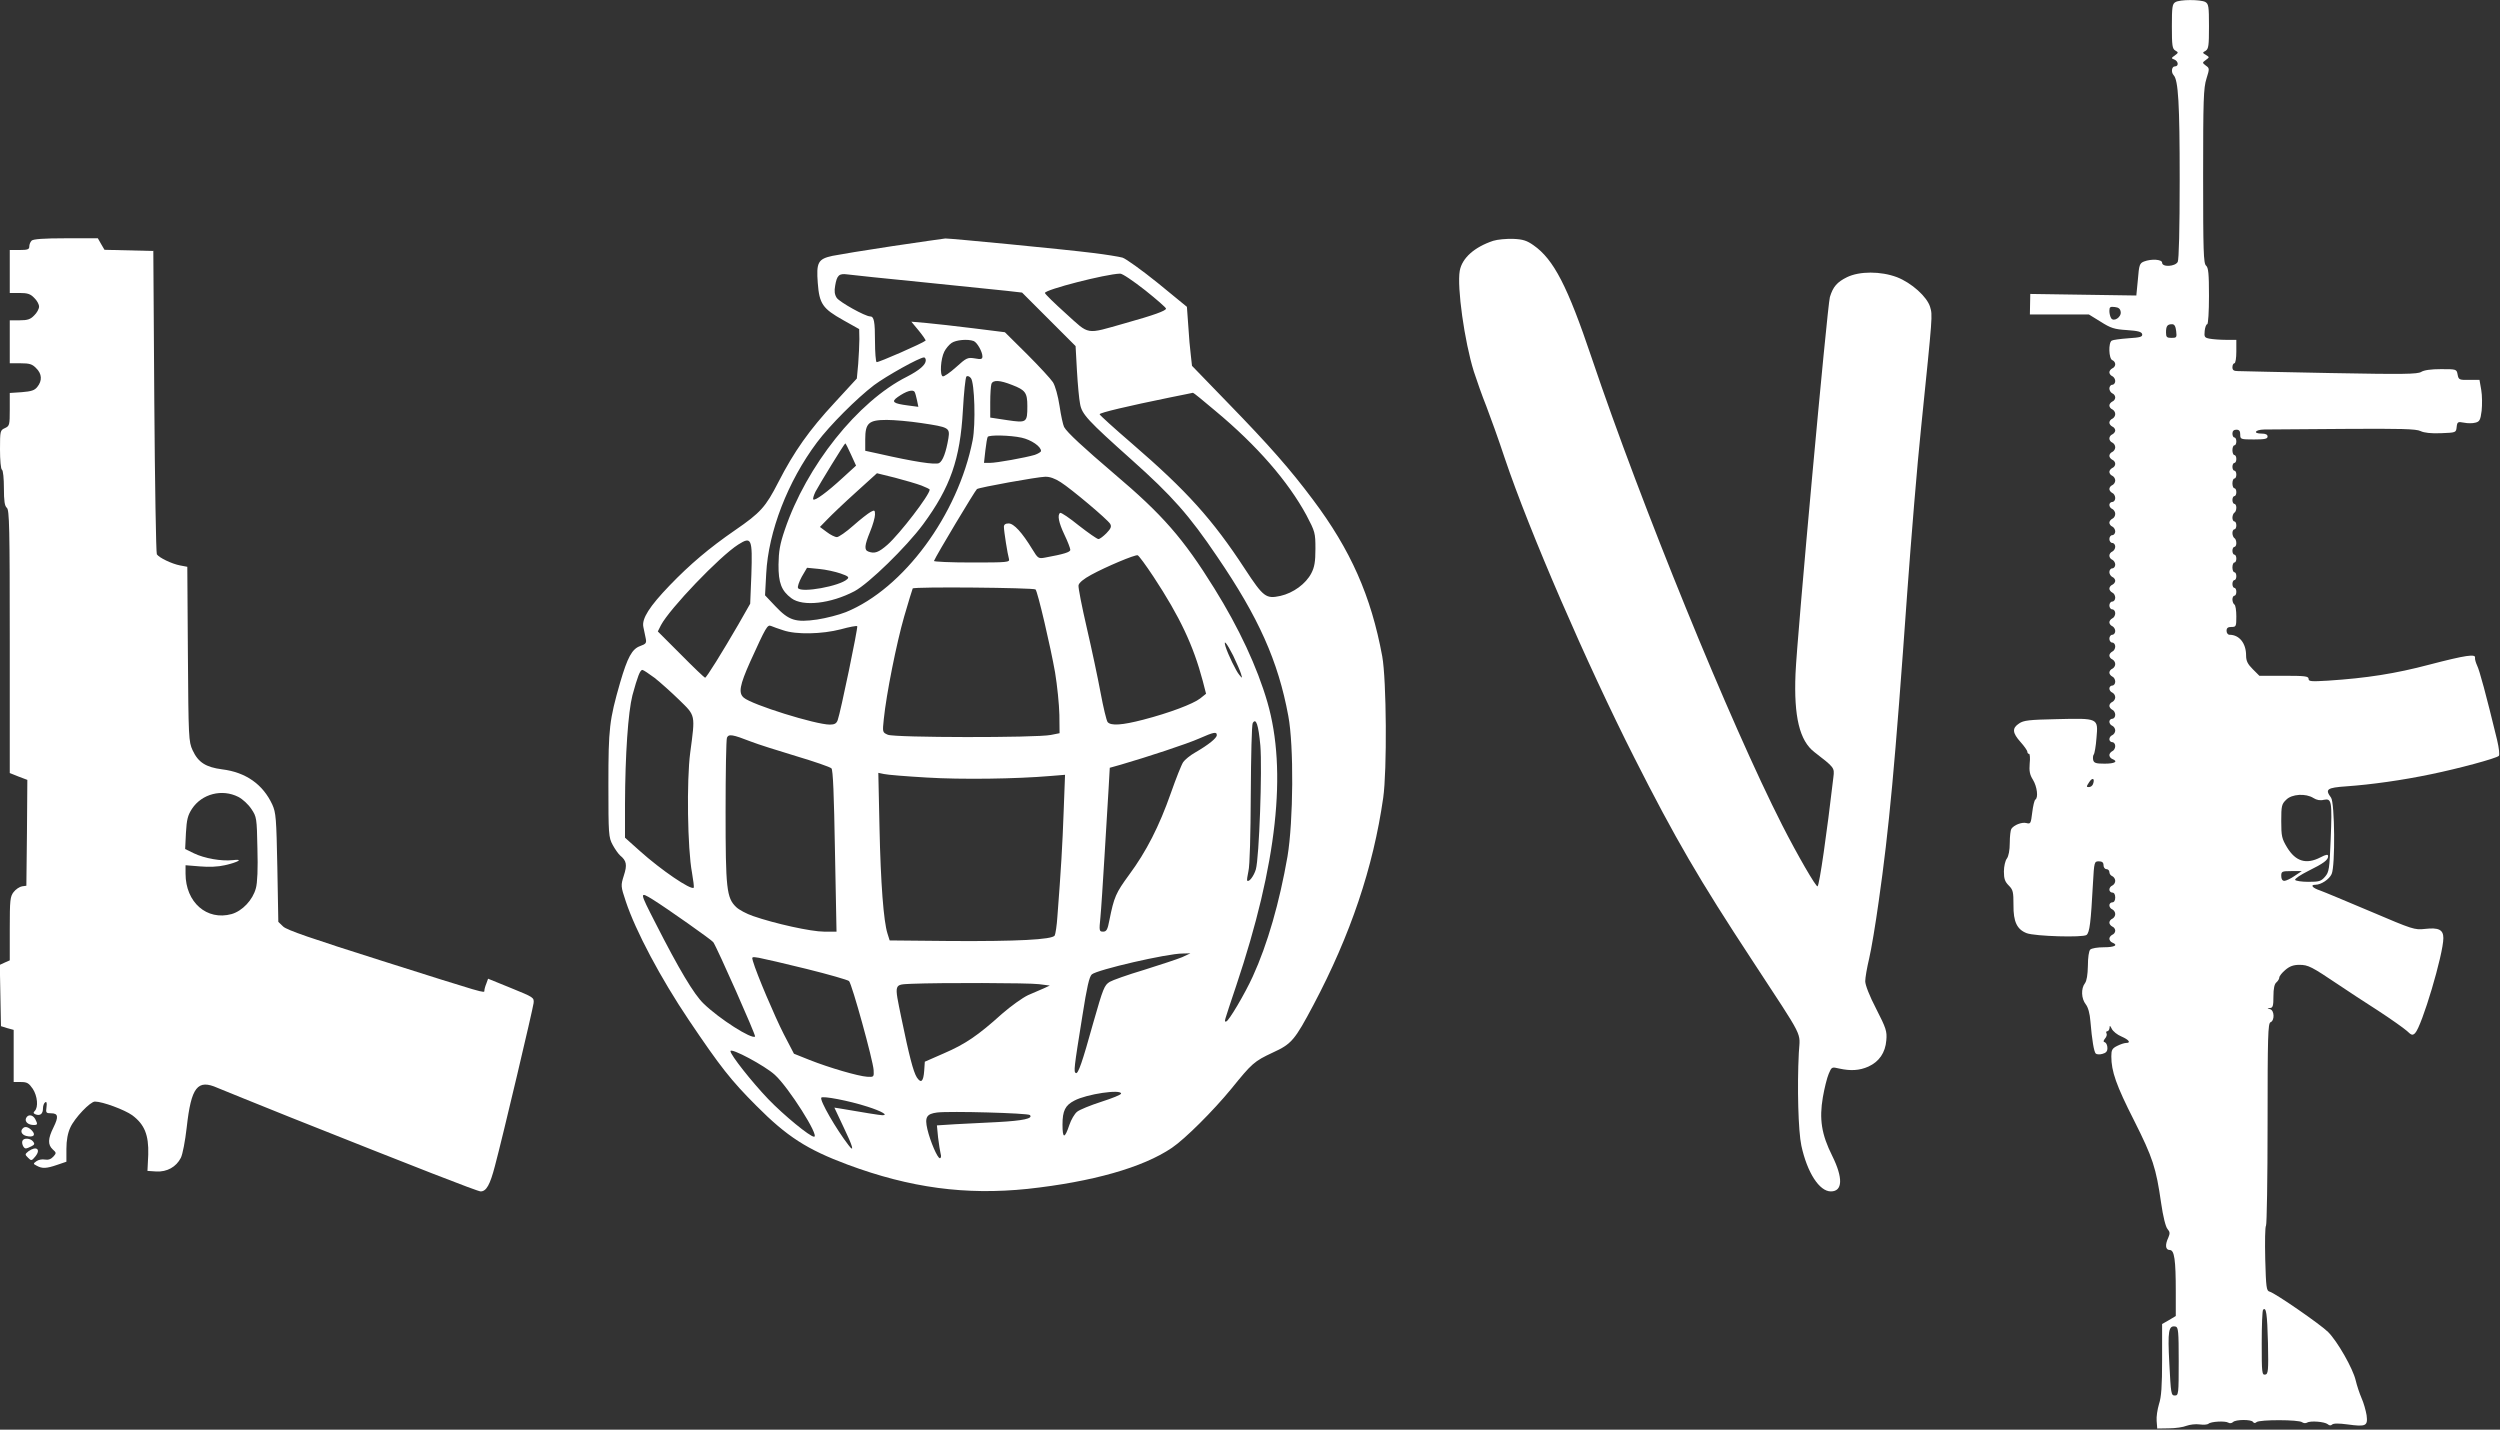 <?xml version="1.0" standalone="no"?>
<!DOCTYPE svg PUBLIC "-//W3C//DTD SVG 20010904//EN"
 "http://www.w3.org/TR/2001/REC-SVG-20010904/DTD/svg10.dtd">
<svg version="1.0" xmlns="http://www.w3.org/2000/svg"
 width="1280pt" height="732pt" viewBox="0 0 1280 732"
 preserveAspectRatio="xMidYMid meet">
<rect x="0" y="0" width="1280" height="732" fill="#333333" stroke="none"/>
<g transform="translate(0,732) scale(0.1,-0.1)"
fill="#ffffff" stroke="none">
<path d="M11138 7309 c-16 -9 -18 -26 -18 -124 0 -98 2 -115 18 -124 16 -9 16
-11 -3 -25 -19 -13 -19 -15 -2 -21 21 -9 23 -35 2 -35 -16 0 -20 -30 -6 -45
24 -25 31 -148 31 -532 0 -260 -4 -411 -10 -424 -13 -24 -80 -28 -80 -4 0 17
-54 21 -93 6 -22 -9 -25 -17 -31 -92 l-8 -82 -271 4 -272 4 -1 -52 -1 -53 151
0 151 0 60 -37 c52 -33 70 -39 135 -43 58 -4 75 -9 78 -21 2 -14 -10 -17 -71
-21 -40 -3 -79 -8 -85 -12 -18 -11 -15 -93 3 -100 8 -3 15 -12 15 -21 0 -9 -7
-18 -15 -21 -8 -4 -15 -13 -15 -20 0 -8 7 -17 15 -20 8 -4 15 -15 15 -25 0
-10 -7 -19 -15 -19 -8 0 -15 -9 -15 -19 0 -10 7 -21 15 -25 8 -3 15 -12 15
-21 0 -9 -7 -18 -15 -21 -8 -4 -15 -13 -15 -20 0 -8 7 -17 15 -20 8 -4 15 -14
15 -24 0 -10 -7 -20 -15 -24 -8 -3 -15 -12 -15 -20 0 -7 7 -16 15 -20 8 -3 15
-12 15 -20 0 -7 -7 -16 -15 -20 -8 -3 -15 -12 -15 -21 0 -9 7 -18 15 -21 8 -4
15 -14 15 -24 0 -10 -7 -20 -15 -24 -8 -3 -15 -12 -15 -20 0 -7 7 -16 15 -20
8 -3 15 -12 15 -21 0 -9 -7 -18 -15 -21 -8 -4 -15 -13 -15 -20 0 -8 7 -17 15
-20 8 -4 15 -14 15 -24 0 -10 -7 -20 -15 -24 -8 -3 -15 -12 -15 -20 0 -7 7
-16 15 -20 8 -3 15 -15 15 -26 0 -11 -7 -20 -15 -20 -8 0 -15 -7 -15 -15 0 -9
7 -18 15 -21 8 -4 15 -15 15 -25 0 -11 -7 -22 -15 -25 -8 -4 -15 -13 -15 -20
0 -8 7 -17 15 -20 8 -4 15 -15 15 -25 0 -10 -7 -19 -15 -19 -8 0 -15 -9 -15
-20 0 -11 7 -20 15 -20 8 0 15 -9 15 -19 0 -10 -7 -21 -15 -25 -8 -3 -15 -12
-15 -21 0 -9 7 -18 15 -21 8 -4 15 -15 15 -25 0 -10 -7 -19 -15 -19 -8 0 -15
-9 -15 -19 0 -10 7 -21 15 -25 8 -3 15 -12 15 -20 0 -7 -7 -16 -15 -20 -8 -3
-15 -12 -15 -20 0 -7 7 -16 15 -20 8 -3 15 -15 15 -26 0 -11 -7 -20 -15 -20
-8 0 -15 -9 -15 -20 0 -11 7 -20 15 -20 8 0 15 -9 15 -20 0 -11 -7 -23 -15
-26 -8 -4 -15 -13 -15 -20 0 -8 7 -17 15 -20 8 -4 15 -15 15 -25 0 -10 -7 -19
-15 -19 -8 0 -15 -9 -15 -20 0 -11 7 -20 15 -20 8 0 15 -9 15 -20 0 -11 -7
-23 -15 -26 -8 -4 -15 -13 -15 -20 0 -8 7 -17 15 -20 8 -4 15 -14 15 -24 0
-10 -7 -20 -15 -24 -8 -3 -15 -12 -15 -20 0 -7 7 -16 15 -20 8 -3 15 -15 15
-26 0 -11 -7 -20 -15 -20 -8 0 -15 -7 -15 -15 0 -9 7 -18 15 -21 8 -4 15 -14
15 -24 0 -10 -7 -20 -15 -24 -8 -3 -15 -12 -15 -20 0 -7 7 -16 15 -20 8 -3 15
-15 15 -26 0 -11 -7 -20 -15 -20 -8 0 -15 -7 -15 -15 0 -9 7 -18 15 -21 8 -4
15 -14 15 -24 0 -10 -7 -20 -15 -24 -8 -3 -15 -12 -15 -21 0 -8 7 -15 15 -15
8 0 15 -9 15 -20 0 -11 -7 -23 -15 -26 -8 -4 -15 -13 -15 -20 0 -8 7 -17 15
-20 32 -13 13 -24 -39 -24 -44 0 -55 3 -59 19 -2 11 -1 23 3 28 4 4 11 43 14
85 9 102 11 101 -203 96 -141 -3 -170 -6 -193 -22 -37 -24 -35 -48 7 -95 19
-21 35 -44 35 -50 0 -6 4 -11 9 -11 4 0 6 -22 3 -49 -3 -39 0 -57 17 -84 21
-35 28 -91 12 -101 -5 -3 -12 -33 -16 -66 -7 -56 -8 -60 -30 -54 -23 6 -64
-10 -77 -30 -4 -6 -8 -38 -8 -72 0 -37 -6 -68 -15 -80 -8 -10 -15 -40 -15 -66
0 -37 5 -52 25 -72 22 -22 24 -33 24 -100 -1 -85 18 -125 68 -144 43 -16 288
-23 306 -9 16 13 22 62 33 265 6 109 7 112 30 112 17 0 24 -6 24 -20 0 -11 7
-20 15 -20 8 0 15 -7 15 -15 0 -9 7 -18 15 -21 8 -4 15 -14 15 -24 0 -10 -7
-20 -15 -24 -8 -3 -15 -12 -15 -21 0 -8 7 -15 15 -15 9 0 15 -9 15 -25 0 -16
-6 -25 -15 -25 -8 0 -15 -7 -15 -15 0 -9 7 -18 15 -21 8 -4 15 -14 15 -24 0
-10 -7 -20 -15 -24 -8 -3 -15 -12 -15 -20 0 -7 7 -16 15 -20 8 -3 15 -12 15
-21 0 -9 -7 -18 -15 -21 -8 -4 -15 -13 -15 -20 0 -8 7 -17 15 -20 32 -13 12
-24 -43 -24 -32 0 -63 -5 -70 -12 -7 -7 -12 -41 -12 -83 -1 -46 -6 -77 -15
-89 -21 -27 -19 -79 4 -108 12 -15 21 -47 24 -88 8 -96 18 -154 27 -164 5 -5
20 -6 34 -2 19 5 26 13 26 30 0 14 -6 26 -12 29 -10 3 -10 7 0 20 8 9 11 21 7
27 -3 5 -1 10 4 10 6 0 11 8 12 18 0 13 3 12 11 -5 6 -13 28 -31 50 -40 39
-17 50 -33 23 -33 -9 0 -29 -7 -45 -15 -26 -13 -30 -21 -30 -54 0 -76 25 -148
116 -327 97 -193 113 -243 139 -424 10 -69 23 -122 33 -133 12 -14 13 -22 4
-43 -18 -38 -15 -64 7 -64 24 0 31 -50 31 -215 l0 -123 -35 -21 -35 -20 0
-181 c0 -138 -4 -193 -16 -229 -8 -27 -14 -65 -12 -86 l3 -39 60 1 c33 0 74 6
90 13 17 6 46 10 67 7 20 -3 40 -1 45 3 11 12 86 16 102 6 7 -5 18 -3 24 3 14
14 94 14 102 1 5 -7 11 -8 19 -1 15 13 217 13 233 -1 7 -5 18 -6 25 -2 17 11
90 5 106 -8 8 -7 16 -8 22 -2 7 7 35 7 79 1 95 -13 105 -8 98 47 -4 24 -15 64
-26 88 -10 23 -24 65 -30 91 -14 60 -93 199 -141 247 -39 39 -272 200 -300
207 -16 4 -18 22 -22 166 -2 89 -1 166 4 172 4 5 8 240 8 522 0 447 2 514 15
519 22 9 20 61 -2 67 -17 4 -17 5 0 6 14 1 17 11 17 60 0 40 5 63 15 71 8 7
15 18 15 25 0 7 14 25 31 39 22 19 42 26 72 26 45 0 62 -9 199 -101 46 -31
137 -91 203 -133 66 -43 132 -90 148 -104 24 -23 29 -24 42 -12 35 35 145 405
145 487 0 43 -24 55 -94 47 -53 -6 -62 -3 -278 89 -123 52 -240 101 -260 108
-39 13 -51 29 -23 29 29 0 71 28 83 55 19 41 16 365 -3 391 -32 43 -22 51 79
58 127 9 285 31 433 62 141 29 334 81 347 94 5 5 1 39 -9 82 -57 235 -90 356
-102 380 -7 15 -12 33 -11 40 5 21 -46 14 -234 -35 -174 -46 -320 -69 -520
-82 -85 -5 -98 -4 -98 9 0 14 -19 16 -126 16 l-126 0 -34 34 c-26 26 -34 42
-34 70 0 63 -35 106 -85 106 -8 0 -15 9 -15 20 0 15 7 20 25 20 24 0 25 3 25
54 0 30 -4 58 -10 61 -5 3 -10 15 -10 26 0 10 5 19 10 19 6 0 10 9 10 20 0 11
-4 20 -10 20 -5 0 -10 9 -10 20 0 11 5 20 10 20 6 0 10 9 10 20 0 11 -4 20
-10 20 -5 0 -10 11 -10 25 0 14 5 25 10 25 6 0 10 9 10 20 0 11 -4 20 -10 20
-5 0 -10 9 -10 20 0 11 5 20 10 20 6 0 10 9 10 19 0 11 -4 23 -10 26 -5 3 -10
15 -10 26 0 10 5 19 10 19 6 0 10 9 10 20 0 11 -4 20 -10 20 -5 0 -10 9 -10
19 0 11 5 23 10 26 6 3 10 15 10 26 0 10 -4 19 -10 19 -5 0 -10 9 -10 20 0 11
5 20 10 20 6 0 10 9 10 20 0 11 -4 20 -10 20 -5 0 -10 11 -10 25 0 14 5 25 10
25 6 0 10 9 10 20 0 11 -4 20 -10 20 -5 0 -10 9 -10 20 0 11 5 20 10 20 6 0
10 9 10 20 0 11 -4 20 -10 20 -5 0 -10 11 -10 25 0 14 5 25 10 25 6 0 10 9 10
20 0 11 -4 20 -10 20 -5 0 -10 9 -10 20 0 13 7 20 20 20 15 0 20 -7 20 -25 0
-24 2 -25 70 -25 56 0 70 3 70 15 0 10 -10 15 -30 15 -47 0 -35 20 13 21 23 0
206 2 407 3 294 2 370 0 393 -11 18 -9 54 -13 105 -11 76 3 77 3 80 31 3 27 6
29 37 23 19 -4 45 -4 59 0 21 5 26 13 32 61 3 30 3 78 -2 106 l-9 52 -53 0
c-51 -1 -54 1 -59 27 -5 28 -6 28 -85 28 -51 0 -87 -5 -101 -14 -19 -12 -90
-13 -467 -6 -245 5 -457 9 -472 10 -21 0 -28 5 -28 20 0 11 5 20 10 20 6 0 10
27 10 60 l0 60 -54 0 c-29 0 -67 3 -83 6 -26 5 -28 9 -25 40 2 19 8 34 13 34
5 0 9 65 9 144 0 115 -3 146 -15 156 -13 11 -15 74 -15 458 0 390 2 452 17
499 16 51 16 54 -3 67 -19 15 -19 15 0 29 19 14 19 14 0 26 -18 10 -18 12 -1
21 15 10 17 27 17 125 0 103 -2 115 -19 125 -25 13 -131 13 -153 -1z m-280
-1586 c4 -27 -36 -53 -49 -32 -5 8 -9 24 -9 37 0 20 4 23 28 20 19 -2 28 -9
30 -25z m284 -98 c4 -33 2 -35 -24 -35 -24 0 -28 4 -28 28 0 33 7 42 31 42 12
0 18 -10 21 -35z m-426 -2320 c-3 -8 -12 -15 -21 -15 -14 0 -13 3 2 26 17 26
30 18 19 -11z m1129 -71 c16 -10 34 -14 53 -9 40 8 43 -6 35 -204 -6 -150 -8
-166 -29 -190 -20 -23 -30 -26 -86 -26 -34 0 -65 5 -67 10 -2 6 28 26 66 45
81 40 103 57 103 76 0 11 -9 10 -40 -6 -72 -37 -126 -21 -170 51 -27 45 -30
57 -30 135 0 77 2 87 25 109 29 30 101 34 140 9z m-97 -399 c-20 -14 -44 -25
-52 -25 -10 0 -16 9 -16 25 0 23 3 25 52 25 l53 0 -37 -25z m-136 -2390 c3
-145 1 -160 -14 -163 -17 -3 -18 10 -18 161 0 90 3 167 7 171 16 16 21 -19 25
-169z m-457 -95 c0 -168 -1 -175 -20 -175 -19 0 -20 9 -28 163 -9 170 -4 197
32 190 14 -3 16 -26 16 -178z"/>
<path d="M162 6088 c-7 -7 -12 -20 -12 -30 0 -15 -9 -18 -50 -18 l-50 0 0
-110 0 -110 50 0 c41 0 56 -5 75 -25 14 -13 25 -33 25 -45 0 -11 -11 -32 -25
-45 -19 -20 -34 -25 -75 -25 l-50 0 0 -110 0 -110 55 0 c46 0 60 -4 80 -25 30
-29 32 -64 6 -96 -14 -18 -31 -23 -80 -27 l-61 -4 0 -84 c0 -80 -1 -85 -25
-96 -24 -11 -25 -14 -25 -109 0 -54 4 -101 10 -104 6 -3 10 -46 10 -94 0 -67
4 -92 15 -101 13 -11 15 -99 15 -685 l0 -673 45 -18 45 -17 -2 -271 -3 -271
-22 -3 c-13 -2 -32 -15 -43 -29 -18 -23 -20 -40 -20 -188 l0 -162 -25 -11 -26
-12 3 -157 3 -157 32 -10 33 -9 0 -133 0 -134 38 0 c31 0 40 -6 60 -35 24 -37
29 -94 10 -113 -9 -9 -7 -13 5 -18 23 -8 37 3 37 31 0 13 5 27 11 31 8 5 10
-3 7 -25 -4 -28 -2 -31 23 -31 37 0 40 -17 13 -72 -29 -58 -30 -89 -4 -113 19
-17 19 -19 3 -37 -12 -13 -26 -18 -43 -15 -14 3 -33 -1 -43 -8 -18 -13 -18
-14 2 -24 27 -15 49 -14 104 5 l47 16 0 66 c0 44 7 81 20 109 22 49 102 133
126 133 39 0 152 -42 191 -70 63 -47 85 -101 82 -202 l-4 -83 45 -3 c55 -3
102 23 126 70 9 18 22 85 30 156 23 207 55 248 158 202 28 -12 195 -79 371
-150 653 -260 960 -380 976 -380 29 0 48 34 73 130 41 153 194 802 198 834 3
29 0 30 -115 77 l-118 48 -9 -25 c-6 -14 -10 -30 -10 -36 0 -14 11 -17 -529
154 -357 113 -482 156 -501 174 l-25 24 -5 278 c-5 254 -7 281 -26 323 -48
103 -135 165 -257 180 -83 11 -122 35 -151 98 -20 44 -21 62 -24 492 l-3 447
-37 7 c-42 8 -107 39 -119 57 -4 7 -10 360 -13 783 l-5 770 -125 3 -125 3 -17
29 -17 30 -164 0 c-113 0 -167 -4 -175 -12z m1058 -2848 c22 -11 52 -39 67
-62 27 -40 28 -46 31 -203 3 -101 0 -176 -8 -203 -16 -60 -69 -116 -124 -132
-127 -35 -236 60 -236 207 l0 43 74 -6 c46 -4 93 -2 127 6 73 17 97 33 40 26
-59 -6 -144 9 -198 35 l-45 22 4 83 c4 68 9 89 31 123 51 77 154 103 237 61z"/>
<path d="M4570 6060 c-140 -21 -279 -44 -308 -50 -74 -16 -83 -34 -75 -139 8
-107 25 -131 130 -190 l82 -46 1 -51 c0 -28 -3 -85 -6 -127 l-7 -75 -114 -124
c-129 -139 -207 -249 -288 -407 -65 -127 -91 -156 -222 -246 -132 -91 -231
-175 -334 -282 -104 -108 -144 -171 -135 -213 3 -17 9 -42 12 -58 5 -24 2 -29
-29 -40 -41 -15 -64 -57 -102 -187 -55 -192 -60 -232 -60 -520 0 -258 1 -272
22 -311 12 -22 29 -46 38 -54 33 -27 37 -48 19 -103 -16 -51 -16 -54 10 -132
50 -151 179 -394 323 -608 161 -239 215 -308 346 -439 156 -157 258 -223 467
-301 320 -119 604 -157 922 -124 330 36 589 109 738 210 68 46 212 190 304
302 107 132 117 141 213 186 96 44 112 63 208 244 189 357 306 703 357 1060
20 140 17 604 -5 725 -57 309 -162 545 -355 802 -116 155 -222 276 -436 496
l-183 189 -6 54 c-4 30 -10 98 -13 151 l-7 97 -149 122 c-82 66 -164 125 -181
130 -18 5 -86 16 -152 24 -142 18 -733 75 -755 74 -8 -1 -130 -18 -270 -39z
m155 -185 c193 -20 386 -40 429 -44 l79 -9 137 -137 137 -137 7 -127 c4 -69
11 -146 16 -169 9 -53 39 -85 265 -287 206 -184 293 -282 437 -495 212 -311
312 -534 364 -815 29 -152 26 -540 -4 -720 -41 -235 -102 -449 -178 -615 -40
-88 -124 -230 -136 -230 -11 0 -15 -16 52 185 208 621 261 1098 159 1450 -52
179 -145 379 -272 583 -159 256 -265 377 -512 586 -158 135 -242 212 -257 240
-5 10 -16 58 -23 107 -8 52 -22 103 -34 122 -11 17 -71 82 -133 144 l-113 112
-160 20 c-88 11 -196 23 -239 27 l-80 7 39 -47 c21 -26 36 -48 34 -50 -14 -13
-244 -114 -251 -110 -4 3 -8 50 -8 104 0 105 -5 130 -25 130 -25 0 -156 73
-171 95 -11 17 -13 35 -8 62 9 54 20 64 63 58 20 -3 194 -21 386 -40z m1138
-41 c59 -47 107 -89 107 -94 0 -11 -60 -33 -210 -75 -205 -58 -179 -62 -303
50 -59 53 -107 100 -107 105 0 17 311 97 385 99 11 1 68 -38 128 -85z m-878
-260 c18 -7 45 -55 45 -79 0 -14 -7 -16 -39 -10 -37 6 -43 3 -96 -45 -31 -28
-62 -49 -68 -47 -16 6 -11 90 8 127 8 16 25 36 37 44 23 16 83 21 113 10z
m-245 -99 c0 -23 -33 -51 -97 -84 -251 -126 -514 -456 -625 -784 -25 -73 -31
-110 -32 -177 -1 -94 15 -135 66 -173 59 -44 201 -28 323 36 73 39 265 226
351 342 140 190 190 334 204 584 5 90 13 168 18 173 5 5 15 2 23 -8 19 -23 25
-236 9 -318 -75 -382 -354 -760 -649 -880 -35 -14 -101 -31 -147 -38 -111 -16
-145 -5 -214 68 l-53 56 6 111 c11 215 110 472 260 672 66 88 203 225 292 293
63 47 233 142 256 142 5 0 9 -7 9 -15z m442 -126 c68 -26 78 -40 78 -108 0
-85 -3 -87 -104 -72 l-86 13 0 78 c0 43 3 85 6 94 8 22 43 20 106 -5z m-499
-36 c3 -5 8 -23 12 -42 l7 -34 -53 7 c-77 10 -87 19 -53 43 44 31 78 41 87 26z
m1540 -97 c214 -178 372 -361 466 -534 44 -84 46 -90 46 -172 0 -67 -5 -94
-21 -125 -28 -54 -92 -101 -158 -116 -74 -16 -87 -7 -182 138 -166 254 -298
400 -576 640 -93 80 -168 148 -168 152 0 8 145 42 360 86 63 13 116 23 118 24
2 1 54 -41 115 -93z m-1506 -62 c141 -21 147 -24 139 -77 -12 -72 -29 -118
-48 -128 -19 -10 -129 7 -309 48 l-69 15 0 59 c0 83 18 99 110 99 38 0 118 -7
177 -16z m514 -75 c49 -11 99 -45 99 -68 0 -5 -15 -14 -32 -20 -47 -14 -195
-41 -230 -41 l-30 0 7 63 c4 34 9 65 12 70 6 11 115 9 174 -4z m-874 -86 l26
-57 -69 -63 c-78 -72 -142 -119 -150 -110 -3 3 2 20 11 39 20 38 148 247 153
248 2 0 15 -26 29 -57z m361 -159 c23 -9 42 -18 42 -21 0 -27 -153 -226 -216
-282 -46 -40 -66 -47 -98 -35 -22 8 -20 31 9 102 14 34 25 73 25 87 0 23 -2
25 -22 14 -13 -7 -53 -38 -89 -70 -37 -33 -75 -59 -84 -59 -10 0 -34 12 -52
26 l-35 26 39 40 c21 22 86 84 146 138 l107 97 93 -23 c50 -13 111 -31 135
-40z m713 17 c55 -35 239 -190 253 -213 8 -14 4 -24 -19 -48 -16 -16 -34 -30
-41 -30 -7 0 -51 31 -100 69 -48 39 -91 68 -96 65 -15 -10 -8 -49 22 -112 17
-35 30 -70 30 -77 0 -12 -32 -22 -130 -40 -33 -6 -36 -4 -64 42 -53 87 -95
133 -122 133 -16 0 -24 -6 -24 -17 0 -23 19 -142 26 -165 5 -17 -9 -18 -191
-18 -108 0 -195 4 -193 8 11 28 212 363 220 368 14 9 308 62 349 63 23 1 51
-9 80 -28z m-1584 -474 l-6 -148 -61 -107 c-83 -143 -163 -272 -170 -272 -3 0
-59 53 -124 119 l-118 118 16 32 c45 85 300 352 396 413 68 43 73 31 67 -155z
m2059 -10 c135 -205 204 -352 252 -533 l17 -66 -30 -24 c-36 -28 -157 -74
-292 -109 -108 -28 -165 -32 -182 -12 -6 8 -22 75 -36 150 -14 76 -46 226 -71
334 -25 108 -44 205 -42 216 2 13 26 33 65 54 75 41 224 104 238 100 6 -2 42
-51 81 -110z m-1603 17 c40 -14 46 -19 35 -29 -37 -36 -236 -72 -252 -46 -4 6
5 32 19 58 l27 46 62 -6 c33 -3 83 -14 109 -23z m999 -82 c11 -11 77 -294 100
-425 11 -67 21 -165 22 -217 l1 -94 -45 -9 c-75 -15 -800 -14 -834 1 -28 12
-28 13 -21 80 13 128 65 388 104 524 22 76 42 141 44 145 6 10 619 4 629 -5z
m-1292 -209 c66 -23 199 -20 295 5 43 12 81 19 84 16 5 -5 -86 -444 -100 -481
-6 -17 -16 -23 -40 -23 -73 0 -400 102 -441 138 -28 24 -21 63 33 184 81 178
88 191 107 183 9 -4 37 -14 62 -22z m2304 -130 c18 -38 36 -79 40 -93 7 -24 7
-25 -9 -5 -17 20 -57 103 -70 144 -13 42 6 19 39 -46z m-2962 -114 c29 -23 86
-74 126 -113 84 -82 82 -73 56 -269 -19 -143 -14 -494 9 -615 7 -40 11 -74 9
-77 -14 -14 -168 91 -276 188 l-76 68 0 172 c1 256 16 470 38 557 26 95 39
130 51 130 5 0 33 -19 63 -41z m3101 -346 c10 -122 -6 -574 -23 -634 -10 -34
-35 -67 -44 -58 -3 2 1 24 6 49 7 27 11 187 12 395 1 193 5 356 10 363 17 28
29 -8 39 -115z m-223 53 c0 -15 -42 -49 -111 -89 -25 -14 -53 -37 -61 -49 -9
-13 -37 -84 -63 -158 -60 -171 -126 -300 -214 -419 -68 -93 -77 -113 -101
-233 -9 -48 -15 -58 -32 -58 -20 0 -21 4 -14 72 4 40 13 181 21 313 8 132 17
288 21 347 l6 107 57 16 c134 39 341 107 401 134 75 33 90 36 90 17z m-2385
-33 c33 -13 137 -46 230 -74 94 -28 175 -56 182 -63 8 -8 13 -132 18 -423 l8
-413 -64 0 c-66 0 -252 41 -364 80 -32 11 -72 32 -86 46 -49 47 -54 94 -54
489 0 198 3 368 7 378 9 20 28 17 123 -20z m900 -184 c178 -11 459 -7 634 8
l74 6 -7 -186 c-6 -171 -14 -305 -32 -538 -3 -48 -10 -92 -14 -99 -13 -21
-195 -30 -531 -28 l-314 3 -11 35 c-20 62 -35 258 -41 544 l-6 279 29 -6 c16
-4 115 -12 219 -18z m-1402 -625 c72 -45 302 -207 309 -218 20 -29 219 -478
214 -483 -16 -16 -183 90 -264 169 -49 47 -126 176 -246 412 -83 162 -83 163
-13 120z m2709 -295 c-24 -10 -112 -39 -195 -65 -84 -25 -162 -53 -175 -61
-28 -17 -34 -33 -84 -208 -57 -205 -78 -266 -90 -259 -11 7 -10 21 34 294 23
147 35 199 48 211 27 24 386 107 465 107 l40 1 -43 -20z m-1922 -60 c113 -28
210 -56 217 -62 15 -15 123 -406 126 -456 2 -35 1 -36 -33 -34 -46 3 -194 46
-295 86 l-80 32 -52 100 c-45 88 -139 308 -158 374 -7 23 -6 23 31 17 22 -4
131 -29 244 -57z m1190 -78 l55 -7 -30 -14 c-16 -7 -53 -23 -81 -35 -28 -13
-88 -56 -134 -96 -123 -111 -188 -155 -297 -202 l-98 -43 -3 -45 c-4 -57 -16
-68 -38 -35 -18 29 -39 110 -79 304 -37 181 -40 170 53 175 148 6 597 5 652
-2z m-1353 -464 c70 -63 231 -317 201 -317 -21 0 -154 109 -235 193 -84 88
-193 226 -193 245 0 20 177 -75 227 -121z m1773 -96 c0 -6 -45 -24 -101 -42
-56 -18 -112 -41 -124 -51 -13 -10 -31 -41 -40 -68 -24 -72 -35 -71 -35 2 0
71 14 99 61 123 64 34 239 59 239 36z m-1299 -67 c72 -23 109 -44 77 -44 -11
0 -99 14 -220 35 l-26 4 48 -102 c47 -97 56 -132 25 -91 -64 83 -149 230 -140
244 6 10 140 -15 236 -46z m832 -43 c18 -18 -36 -29 -164 -36 -68 -3 -166 -8
-218 -11 l-94 -6 6 -62 c4 -33 10 -71 13 -83 4 -13 2 -23 -4 -23 -12 0 -49 85
-64 149 -14 61 -4 78 50 85 66 8 465 -3 475 -13z"/>
<path d="M7645 6087 c-96 -32 -159 -88 -171 -153 -15 -83 24 -362 72 -516 15
-46 43 -126 64 -178 20 -52 63 -171 94 -265 127 -377 420 -1053 664 -1535 209
-413 332 -624 602 -1035 274 -419 246 -363 240 -475 -9 -176 -3 -402 13 -476
30 -138 92 -234 151 -234 61 0 63 69 7 182 -55 110 -67 188 -48 300 8 46 21
99 30 120 15 36 16 36 54 27 59 -13 104 -10 149 10 55 25 87 71 92 135 4 46
-1 61 -52 161 -34 65 -56 122 -56 141 0 18 9 70 20 116 11 46 33 178 49 293
53 371 83 693 146 1580 20 275 51 655 71 845 60 587 59 574 46 619 -16 52 -95
123 -170 152 -83 31 -191 31 -255 0 -51 -25 -72 -49 -88 -102 -13 -46 -169
-1748 -176 -1929 -9 -220 21 -343 97 -401 102 -79 103 -79 97 -128 -34 -291
-71 -549 -81 -559 -7 -6 -103 160 -181 313 -267 525 -721 1638 -976 2394 -123
365 -194 503 -297 575 -34 24 -54 31 -105 33 -34 1 -80 -3 -102 -10z"/>
<path d="M133 1594 c-7 -18 12 -34 40 -34 20 0 21 4 7 31 -13 23 -38 25 -47 3z"/>
<path d="M117 1543 c-15 -14 -6 -33 17 -39 37 -9 51 4 30 27 -18 19 -36 24
-47 12z"/>
<path d="M116 1481 c-8 -12 4 -41 16 -41 5 0 18 5 29 11 16 8 18 13 8 25 -13
16 -45 19 -53 5z"/>
<path d="M145 1425 c-18 -15 -18 -16 -1 -33 16 -16 18 -16 37 7 30 37 5 56
-36 26z"/>
</g>
</svg>
